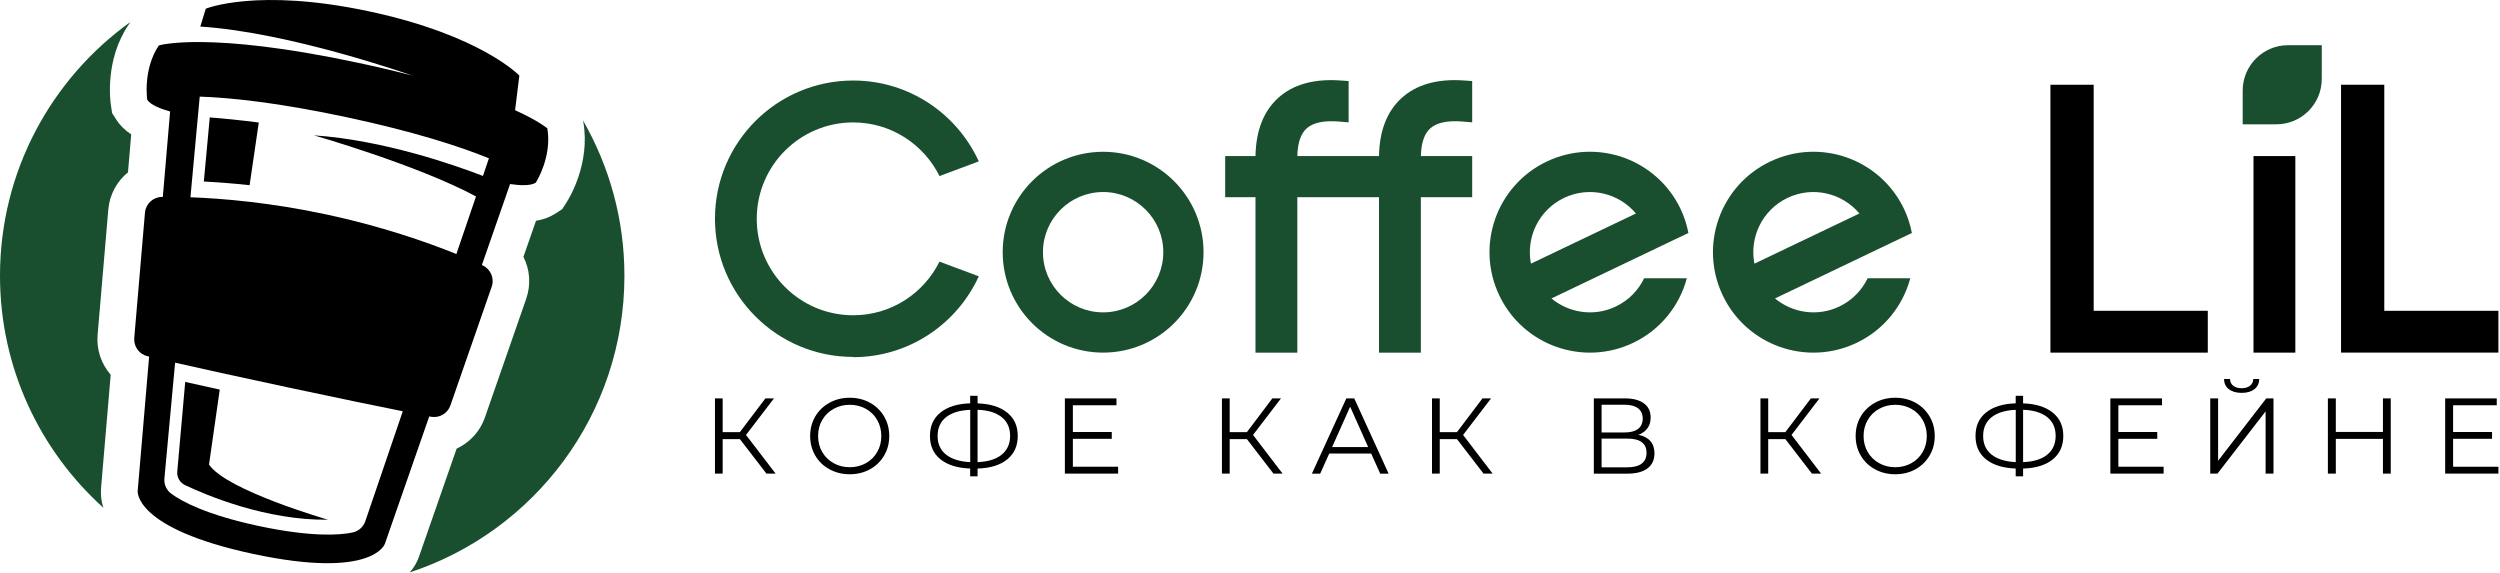 <?xml version="1.0" encoding="UTF-8"?> <svg xmlns="http://www.w3.org/2000/svg" viewBox="0 0 174.638 40" fill="none"><g clip-path="url(#clip0_2025_5568)"><path d="M40.75 8.536C41.251 11.438 39.745 13.88 39.568 14.151L39.273 14.61L38.813 14.91C38.419 15.165 37.967 15.337 37.442 15.423L36.564 17.943C37.015 18.826 37.105 19.877 36.756 20.878L33.871 29.169C33.53 30.154 32.795 30.922 31.897 31.341L29.286 38.836C29.184 39.156 28.986 39.566 28.625 39.985C37.331 37.124 43.619 28.931 43.619 19.265C43.619 15.312 42.564 11.61 40.725 8.413L40.746 8.54L40.75 8.536Z" fill="#194F2F"></path><path d="M8.131 8.362L7.832 7.902L7.749 7.361C7.7 7.044 7.323 4.2 8.964 1.754L9.108 1.536C3.596 5.493 0 11.954 0 19.26C0 25.696 2.791 31.479 7.224 35.473C7.039 34.898 7.027 34.397 7.064 34.032L7.733 26.18C7.084 25.433 6.727 24.431 6.818 23.393L7.565 14.646C7.655 13.583 8.172 12.664 8.94 12.04L9.166 9.388C8.722 9.097 8.382 8.756 8.123 8.362H8.131Z" fill="#194F2F"></path><path d="M30.095 29.111C30.682 29.222 31.265 28.889 31.462 28.323L34.347 20.032C34.552 19.445 34.277 18.8 33.715 18.538C33.699 18.529 33.678 18.521 33.662 18.513L35.632 12.857C36.272 12.951 37.056 13.001 37.426 12.762C37.426 12.762 38.579 10.973 38.234 8.966C38.234 8.966 37.655 8.461 35.981 7.697L36.28 5.28C36.28 5.28 33.612 2.464 25.785 0.794C17.958 -0.877 14.374 0.609 14.374 0.609L13.993 1.857C20.256 2.251 28.806 5.28 28.806 5.28C27.673 4.984 26.421 4.685 25.026 4.389C14.477 2.14 11.095 3.174 11.095 3.174C9.962 4.865 10.286 6.971 10.286 6.971C10.524 7.34 11.263 7.615 11.883 7.788L11.374 13.756C11.374 13.756 11.333 13.756 11.312 13.756C10.692 13.764 10.179 14.24 10.126 14.86L9.379 23.607C9.33 24.202 9.72 24.748 10.303 24.883C10.339 24.891 10.381 24.9 10.417 24.912L9.617 34.303C9.617 34.303 9.338 36.914 17.707 38.699C26.077 40.485 26.885 37.989 26.885 37.989L29.984 29.09C30.025 29.099 30.062 29.107 30.103 29.115L30.095 29.111ZM13.947 6.749C16.135 6.823 19.435 7.168 24.205 8.186C28.97 9.204 32.127 10.234 34.154 11.059L33.736 12.29C31.732 11.519 26.795 9.787 21.935 9.454C21.935 9.454 29.175 11.527 33.251 13.723L31.88 17.745C29.787 16.9 26.635 15.8 22.76 14.971C18.885 14.146 15.556 13.863 13.303 13.78L13.952 6.745L13.947 6.749ZM25.518 36.413C25.383 36.807 25.05 37.102 24.644 37.193C23.733 37.394 21.734 37.521 18.077 36.745C14.424 35.961 12.716 35.042 11.965 34.488C11.628 34.242 11.444 33.835 11.485 33.421L12.232 25.335C13.947 25.725 16.513 26.291 20.174 27.075C23.835 27.855 26.409 28.385 28.137 28.729L25.518 36.413Z" fill="black"></path><path d="M14.239 12.68C15.167 12.729 16.246 12.807 17.436 12.938L18.077 8.559C16.804 8.395 15.667 8.28 14.653 8.202L14.239 12.68Z" fill="black"></path><path d="M14.6 32.459L15.351 27.214C14.436 27.013 13.632 26.836 12.938 26.68L12.384 32.936C12.347 33.334 12.56 33.715 12.926 33.888C14.44 34.606 18.594 36.359 22.916 36.305C22.916 36.305 15.832 34.265 14.604 32.459H14.6Z" fill="black"></path><path d="M54.066 27.83H53.466L51.685 30.186H50.482V27.83H49.944V33.084H50.482V30.674H51.685L53.54 33.084H54.181L52.112 30.383L54.066 27.83Z" fill="black"></path><path d="M60.768 28.13C60.349 27.9 59.881 27.785 59.36 27.785C58.839 27.785 58.367 27.9 57.944 28.134C57.521 28.368 57.189 28.684 56.951 29.09C56.713 29.497 56.594 29.952 56.594 30.457C56.594 30.962 56.713 31.417 56.951 31.824C57.189 32.23 57.517 32.55 57.944 32.78C58.367 33.014 58.839 33.129 59.36 33.129C59.881 33.129 60.349 33.014 60.768 32.784C61.187 32.554 61.515 32.234 61.757 31.828C61.999 31.422 62.118 30.962 62.118 30.457C62.118 29.952 61.999 29.497 61.757 29.086C61.515 28.68 61.187 28.36 60.768 28.13ZM61.277 31.574C61.088 31.906 60.826 32.164 60.489 32.353C60.152 32.542 59.779 32.637 59.36 32.637C58.941 32.637 58.568 32.542 58.231 32.353C57.895 32.164 57.628 31.906 57.435 31.574C57.242 31.241 57.148 30.867 57.148 30.457C57.148 30.046 57.242 29.673 57.435 29.34C57.628 29.008 57.895 28.745 58.231 28.561C58.568 28.372 58.945 28.277 59.36 28.277C59.775 28.277 60.152 28.372 60.489 28.561C60.826 28.75 61.088 29.008 61.277 29.34C61.466 29.673 61.564 30.046 61.564 30.457C61.564 30.867 61.47 31.241 61.277 31.574Z" fill="black"></path><path d="M68.288 28.174V27.648H67.771V28.174C66.884 28.202 66.195 28.416 65.702 28.814C65.209 29.208 64.963 29.754 64.963 30.452C64.963 31.15 65.209 31.695 65.702 32.089C66.195 32.483 66.884 32.697 67.771 32.73V33.272H68.288V32.73C69.174 32.705 69.864 32.492 70.357 32.093C70.849 31.695 71.095 31.15 71.095 30.452C71.095 29.754 70.849 29.216 70.353 28.818C69.856 28.42 69.166 28.206 68.288 28.178V28.174ZM67.771 32.282C67.048 32.245 66.49 32.073 66.092 31.761C65.694 31.449 65.497 31.01 65.497 30.452C65.497 29.894 65.694 29.454 66.088 29.142C66.482 28.831 67.044 28.658 67.775 28.629V32.287L67.771 32.282ZM69.971 31.765C69.577 32.081 69.015 32.254 68.288 32.282V28.625C69.01 28.65 69.569 28.822 69.967 29.134C70.365 29.45 70.562 29.889 70.562 30.447C70.562 31.006 70.365 31.445 69.971 31.761V31.765Z" fill="black"></path><path d="M74.945 30.654H77.662V30.178H74.945V28.31H77.991V27.83H74.387V33.084H78.106V32.603H74.945V30.654Z" fill="black"></path><path d="M89.483 27.83H88.88L87.103 30.186H85.9V27.83H85.358V33.084H85.9V30.674H87.103L88.958 33.084H89.594L87.53 30.383L89.483 27.83Z" fill="black"></path><path d="M94.048 27.83L91.643 33.088H92.221L92.853 31.684H95.784L96.416 33.088H97.003L94.602 27.83H94.052H94.048ZM93.054 31.232L94.315 28.409L95.574 31.232H93.05H93.054Z" fill="black"></path><path d="M104.158 27.83H103.558L101.777 30.186H100.574V27.83H100.033V33.084H100.574V30.674H101.777L103.632 33.084H104.268L102.204 30.383L104.158 27.83Z" fill="black"></path><path d="M114.448 30.375C114.719 30.276 114.928 30.124 115.08 29.919C115.232 29.718 115.306 29.468 115.306 29.172C115.306 28.737 115.15 28.405 114.834 28.175C114.518 27.945 114.079 27.83 113.52 27.83H111.337V33.088H113.664C114.288 33.088 114.764 32.965 115.088 32.718C115.413 32.472 115.573 32.123 115.573 31.668C115.573 31.319 115.478 31.031 115.29 30.814C115.101 30.596 114.822 30.448 114.456 30.375H114.448ZM111.879 28.273H113.488C113.894 28.273 114.206 28.355 114.423 28.519C114.641 28.684 114.752 28.926 114.752 29.242C114.752 29.558 114.641 29.796 114.423 29.964C114.206 30.128 113.894 30.21 113.488 30.21H111.879V28.273ZM113.66 32.645H111.879V30.637H113.66C114.567 30.637 115.019 30.966 115.019 31.631C115.019 32.296 114.567 32.645 113.66 32.645Z" fill="black"></path><path d="M127.098 27.83H126.499L124.717 30.186H123.519V27.83H122.977V33.084H123.519V30.674H124.717L126.572 33.084H127.213L125.148 30.383L127.098 27.83Z" fill="black"></path><path d="M133.801 28.13C133.383 27.9 132.915 27.785 132.393 27.785C131.872 27.785 131.4 27.9 130.977 28.134C130.555 28.368 130.222 28.684 129.984 29.09C129.746 29.497 129.627 29.952 129.627 30.457C129.627 30.962 129.746 31.417 129.984 31.824C130.222 32.23 130.55 32.55 130.977 32.78C131.4 33.014 131.872 33.129 132.393 33.129C132.915 33.129 133.383 33.014 133.801 32.784C134.22 32.554 134.548 32.234 134.79 31.828C135.033 31.422 135.152 30.962 135.152 30.457C135.152 29.952 135.033 29.497 134.79 29.086C134.548 28.68 134.22 28.36 133.801 28.13ZM134.31 31.574C134.121 31.906 133.859 32.164 133.522 32.353C133.186 32.542 132.812 32.637 132.393 32.637C131.975 32.637 131.601 32.542 131.265 32.353C130.928 32.164 130.661 31.906 130.468 31.574C130.275 31.241 130.181 30.867 130.181 30.457C130.181 30.046 130.275 29.673 130.468 29.34C130.661 29.008 130.928 28.745 131.265 28.561C131.601 28.372 131.979 28.277 132.393 28.277C132.808 28.277 133.186 28.372 133.522 28.561C133.859 28.75 134.121 29.008 134.31 29.34C134.499 29.673 134.597 30.046 134.597 30.457C134.597 30.867 134.503 31.241 134.31 31.574Z" fill="black"></path><path d="M141.324 28.174V27.648H140.807V28.174C139.92 28.202 139.231 28.416 138.738 28.814C138.246 29.208 138 29.754 138 30.452C138 31.15 138.246 31.695 138.738 32.089C139.231 32.483 139.92 32.697 140.807 32.73V33.272H141.324V32.73C142.211 32.705 142.9 32.492 143.393 32.093C143.885 31.695 144.132 31.15 144.132 30.452C144.132 29.754 143.885 29.216 143.389 28.818C142.892 28.42 142.203 28.206 141.324 28.178V28.174ZM140.807 32.282C140.084 32.245 139.526 32.073 139.128 31.761C138.73 31.449 138.533 31.01 138.533 30.452C138.533 29.894 138.73 29.454 139.124 29.142C139.518 28.831 140.08 28.658 140.811 28.629V32.287L140.807 32.282ZM143.007 31.765C142.613 32.081 142.051 32.254 141.324 32.282V28.625C142.046 28.65 142.605 28.822 143.003 29.134C143.401 29.45 143.598 29.889 143.598 30.447C143.598 31.006 143.401 31.445 143.007 31.761V31.765Z" fill="black"></path><path d="M147.978 30.654H150.696V30.178H147.978V28.31H151.028V27.83H147.42V33.084H151.139V32.603H147.978V30.654Z" fill="black"></path><path d="M155.703 27.189C155.921 27.358 156.216 27.444 156.594 27.444C156.971 27.444 157.259 27.358 157.48 27.189C157.702 27.017 157.813 26.783 157.817 26.475H157.402C157.398 26.676 157.32 26.832 157.173 26.947C157.025 27.062 156.832 27.12 156.59 27.12C156.348 27.12 156.15 27.062 156.003 26.947C155.859 26.832 155.781 26.672 155.777 26.475H155.362C155.366 26.779 155.477 27.017 155.695 27.189H155.703Z" fill="black"></path><path d="M154.947 32.185V27.83H154.397V33.084H154.902L158.264 28.737V33.084H158.814V27.83H158.309L154.947 32.185Z" fill="black"></path><path d="M166.461 30.173H163.169V27.83H162.615V33.084H163.169V30.658H166.461V33.084H167.006V27.83H166.461V30.173Z" fill="black"></path><path d="M171.362 32.603V30.654H174.083V30.178H171.362V28.31H174.411V27.83H170.808V33.084H174.526V32.603H171.362Z" fill="black"></path><path d="M97.895 6.86C96.885 7.788 96.359 9.146 96.331 10.903H90.625C90.646 9.979 90.867 9.327 91.29 8.957C91.742 8.563 92.493 8.407 93.519 8.489L94.209 8.547V5.661L93.613 5.62C91.762 5.493 90.301 5.908 89.267 6.86C88.257 7.788 87.732 9.146 87.703 10.903H85.585V13.776H87.703V24.637H90.625V13.776H96.331V24.637H99.253V13.776H102.84V10.903H99.257C99.278 9.979 99.499 9.327 99.922 8.957C100.374 8.563 101.125 8.407 102.151 8.489L102.84 8.547V5.661L102.245 5.62C100.394 5.493 98.933 5.908 97.898 6.86H97.895Z" fill="#194F2F"></path><path d="M146.254 5.92H143.233V24.633H154.225V21.71H146.254V5.92Z" fill="black"></path><path d="M160.341 10.903H157.419V24.633H160.341V10.903Z" fill="black"></path><path d="M59.599 24.95C63.498 24.95 66.851 22.631 68.374 19.302L65.628 18.276C64.528 20.496 62.246 22.023 59.599 22.023C55.88 22.023 52.863 19.006 52.863 15.287C52.863 11.569 55.88 8.552 59.599 8.552C62.246 8.552 64.528 10.083 65.628 12.299L68.374 11.273C66.851 7.944 63.498 5.625 59.599 5.625C54.267 5.625 49.944 9.947 49.944 15.279C49.944 20.611 54.267 24.933 59.599 24.933V24.95Z" fill="#194F2F"></path><path d="M77.059 10.603C73.184 10.603 70.044 13.743 70.044 17.617C70.044 21.492 73.184 24.632 77.059 24.632C80.933 24.632 84.073 21.492 84.073 17.617C84.073 13.743 80.933 10.603 77.059 10.603ZM77.059 21.82C74.736 21.82 72.856 19.936 72.856 17.617C72.856 15.298 74.74 13.414 77.059 13.414C79.378 13.414 81.262 15.298 81.262 17.617C81.262 19.936 79.378 21.82 77.059 21.82Z" fill="#194F2F"></path><path d="M117.247 16.608L117.945 16.275C117.834 15.705 117.657 15.142 117.395 14.592C115.724 11.095 111.538 9.618 108.04 11.288C104.543 12.959 103.066 17.145 104.736 20.643C106.407 24.14 110.593 25.617 114.09 23.947C116.011 23.027 117.321 21.349 117.834 19.44H114.85C114.452 20.273 113.774 20.979 112.875 21.41C111.349 22.141 109.6 21.862 108.377 20.848L117.243 16.608H117.247ZM106.944 18.418C106.587 16.583 107.49 14.67 109.255 13.825C111.02 12.983 113.077 13.48 114.279 14.913L106.944 18.418Z" fill="#194F2F"></path><path d="M130.464 19.44C130.062 20.273 129.389 20.979 128.49 21.41C126.963 22.141 125.214 21.862 123.991 20.848L132.857 16.608L133.555 16.275C133.444 15.705 133.267 15.142 133.005 14.592C131.334 11.095 127.148 9.618 123.65 11.288C120.153 12.959 118.676 17.145 120.346 20.643C122.017 24.14 126.203 25.617 129.701 23.947C131.621 23.027 132.931 21.349 133.444 19.44H130.46H130.464ZM124.865 13.825C126.63 12.983 128.687 13.48 129.889 14.913L122.554 18.418C122.197 16.583 123.1 14.67 124.865 13.825Z" fill="#194F2F"></path><path d="M156.663 6.327V8.683H159.019C160.768 8.683 162.188 7.263 162.188 5.514V3.158H159.832C158.083 3.158 156.663 4.578 156.663 6.327Z" fill="#194F2F"></path><path d="M166.555 5.92H163.534V24.633H174.526V21.71H166.555V5.92Z" fill="black"></path></g><defs><clipPath id="clip0_2025_5568"><rect width="43.632" height="9.994" fill="white" transform="scale(4)"></rect></clipPath></defs></svg> 